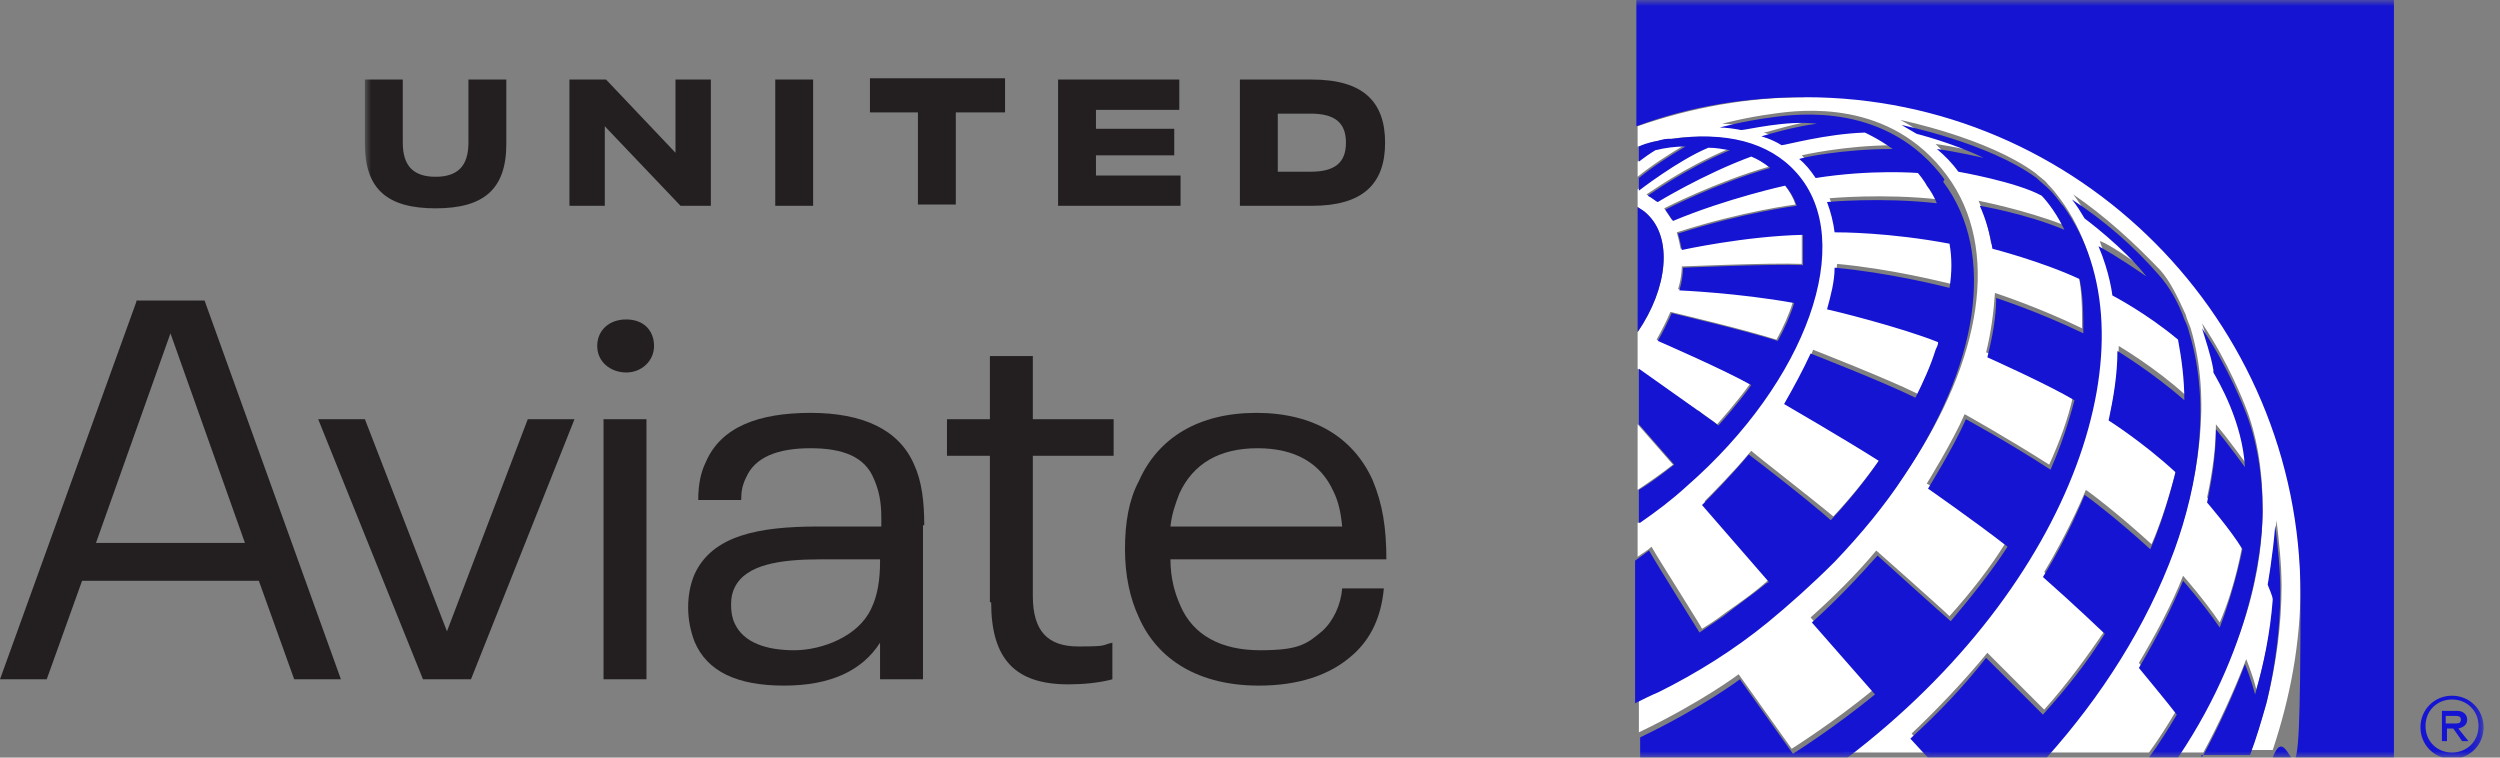 <?xml version="1.0" encoding="UTF-8"?>
<svg id="Layer_1" xmlns="http://www.w3.org/2000/svg" xmlns:xlink="http://www.w3.org/1999/xlink" version="1.1" viewBox="0 0 198 60">
  <rect x="0" y="0" width="198" height="60" fill="#808080" stroke="none"/>
  <!-- Generator: Adobe Illustrator 29.0.0, SVG Export Plug-In . SVG Version: 2.1.0 Build 186)  -->
  <defs>
    <style>
      .st0 {
        mask: url(#mask);
      }

      .st1 {
        fill: #fff;
      }

      .st1, .st2, .st3 {
        fill-rule: evenodd;
      }

      .st2 {
        fill: #231f20;
      }

      .st4 {
        mask: url(#mask-3);
      }

      .st5 {
        mask: url(#mask-4);
      }

      .st6 {
        mask: url(#mask-5);
      }

      .st7 {
        mask: url(#mask-7);
      }

      .st8 {
        mask: url(#mask-6);
      }

      .st9 {
        mask: url(#mask-1);
      }

      .st3 {
        fill: #1414d2;
      }

      .st10 {
        mask: url(#mask-22);
      }
    </style>
    <mask id="mask" x="28.9" y="0" width="167.8" height="60" maskUnits="userSpaceOnUse">
      <g id="mask-2">
        <polygon id="path-1" class="st1" points="28.9 0 196.7 0 196.7 60 28.9 60 28.9 0"/>
      </g>
    </mask>
    <mask id="mask-1" x="28.9" y="0" width="167.8" height="60" maskUnits="userSpaceOnUse">
      <g id="mask-21" data-name="mask-2">
        <polygon id="path-11" data-name="path-1" class="st1" points="28.9 0 196.7 0 196.7 60 28.9 60 28.9 0"/>
      </g>
    </mask>
    <mask id="mask-22" data-name="mask-2" x="28.9" y="0" width="167.8" height="60" maskUnits="userSpaceOnUse">
      <g id="mask-23" data-name="mask-2">
        <polygon id="path-12" data-name="path-1" class="st1" points="28.9 0 196.7 0 196.7 60 28.9 60 28.9 0"/>
      </g>
    </mask>
    <mask id="mask-3" x="28.9" y="0" width="167.8" height="60" maskUnits="userSpaceOnUse">
      <g id="mask-24" data-name="mask-2">
        <polygon id="path-13" data-name="path-1" class="st1" points="28.9 0 196.7 0 196.7 60 28.9 60 28.9 0"/>
      </g>
    </mask>
    <mask id="mask-4" x="28.9" y="0" width="167.8" height="60" maskUnits="userSpaceOnUse">
      <g id="mask-25" data-name="mask-2">
        <polygon id="path-14" data-name="path-1" class="st1" points="28.9 0 196.7 0 196.7 60 28.9 60 28.9 0"/>
      </g>
    </mask>
    <mask id="mask-5" x="28.9" y="0" width="167.8" height="60" maskUnits="userSpaceOnUse">
      <g id="mask-26" data-name="mask-2">
        <polygon id="path-15" data-name="path-1" class="st1" points="28.9 0 196.7 0 196.7 60 28.9 60 28.9 0"/>
      </g>
    </mask>
    <mask id="mask-6" x="28.9" y="0" width="167.8" height="60" maskUnits="userSpaceOnUse">
      <g id="mask-27" data-name="mask-2">
        <polygon id="path-16" data-name="path-1" class="st1" points="28.9 0 196.7 0 196.7 60 28.9 60 28.9 0"/>
      </g>
    </mask>
    <mask id="mask-7" x="28.9" y="0" width="167.8" height="60" maskUnits="userSpaceOnUse">
      <g id="mask-28" data-name="mask-2">
        <polygon id="path-17" data-name="path-1" class="st1" points="28.9 0 196.7 0 196.7 60 28.9 60 28.9 0"/>
      </g>
    </mask>
  </defs>
  <path id="Fill-1" class="st2" d="M10.8,23.9L0,53.8h3.7l2.8-7.8h14l2.8,7.8h3.7l-10.8-30h-5.4ZM13.5,26.4h0l5.9,16.6H7.6l5.9-16.6Z"/>
  <polygon id="Fill-2" class="st2" points="25.2 33.2 28.9 33.2 35.4 50 41.8 33.2 45.5 33.2 37.3 53.8 33.5 53.8 25.2 33.2"/>
  <g id="Group-12">
    <g class="st0">
      <path id="Fill-3" class="st2" d="M47.8,53.8h3.4v-20.6h-3.4v20.6ZM47.3,27.4c0-1.2.9-2.1,2.3-2.1s2.2.9,2.2,2.1-1,2.1-2.2,2.1-2.3-.8-2.3-2.1h0Z"/>
    </g>
    <g class="st9">
      <path id="Fill-5" class="st2" d="M69,48.2c.5-1,.7-2.3.7-3.7v-.2h-4.7c-3.2,0-5.9.4-6.8,2.2-.2.4-.3.8-.3,1.4s.1,1.1.3,1.5c.7,1.5,2.5,2.1,4.7,2.1s5.1-1.1,6.1-3.3M73.1,41.6v12.2h-3.4v-2.9c-1.4,2.2-3.9,3.4-7.6,3.4s-6.1-1.1-7.1-3.5c-.3-.8-.5-1.7-.5-2.7s.2-1.9.5-2.6c1.4-3.1,5.1-3.8,9.8-3.8h5v-.7c0-1.3-.2-2.2-.6-3.1-.7-1.7-2.4-2.4-5-2.4s-4.4.7-5.1,2.3c-.3.6-.4,1.1-.4,1.8h-3.4c0-1.2.2-2.2.6-3,1.2-2.8,4.2-3.9,8.3-3.9s7,1.3,8.2,4.1c.6,1.3.8,2.9.8,4.8"/>
    </g>
    <g class="st10">
      <path id="Fill-6" class="st2" d="M78.4,47.7v-11.6h-3.4v-2.9h3.4v-5h3.4v5h6.4v2.9h-6.4v11.1c0,2.8,1.2,4,3.6,4s1.8-.1,2.7-.3v2.9c-1.1.3-2.4.4-3.5.4-4.2,0-6.1-2-6.1-6.5"/>
    </g>
    <g class="st4">
      <path id="Fill-7" class="st2" d="M93.4,39.1c-.3.8-.6,1.6-.7,2.6h13.6c-.1-1.1-.3-2-.7-2.8-1-2.2-3-3.4-6-3.4s-5.1,1.2-6.2,3.6M106.2,46.6h3.4c-.2,2.2-1,4-2.5,5.3-1.8,1.6-4.3,2.4-7.4,2.4-4.7,0-8-2-9.5-5.4-.7-1.5-1.1-3.3-1.1-5.4s.3-3.9,1.1-5.4c1.5-3.4,4.7-5.4,9.3-5.4s7.7,2,9.2,5.3c.8,1.9,1.1,3.8,1.1,6.3h-17.1c0,1.4.3,2.6.8,3.7,1,2.3,3.2,3.5,6.3,3.5s3.7-.5,4.9-1.5c.9-.8,1.5-2.1,1.6-3.4"/>
    </g>
    <g class="st5">
      <path id="Fill-8" class="st2" d="M68.8,8.9h3.9v7.3h3v-7.3h3.9v-2.7h-10.7v2.7ZM86.8,12.3h6.2v-2.1h-6.2v-1.5h6.6v-2.4h-9.6v10h9.7v-2.4h-6.7v-1.5ZM101.2,13.6h2.6c1.9,0,2.8-.7,2.8-2.3s-.9-2.3-2.8-2.3h-2.6v4.6ZM98.2,6.3h5.7c4,0,5.8,1.7,5.8,5s-1.8,5-5.8,5h-5.7V6.3ZM61.4,16.3h3V6.3h-3v10ZM53.5,12.1l-5.5-5.8h-2.9v10h2.8v-6.3l6,6.3h2.4V6.3h-2.8v5.8ZM28.9,11.4v-5.1h3v5c0,1.9.9,2.7,2.6,2.7s2.6-.8,2.6-2.7v-5h3v5.1c0,3.6-1.8,5.1-5.6,5.1s-5.6-1.5-5.6-5.1h0Z"/>
    </g>
    <g class="st6">
      <path id="Fill-9" class="st1" d="M143,7.7c-4.5,0-9,.8-13.3,2.3h0v1.6c.3,0,.7-.2,1.3-.4.3,0,.6-.1,1-.2.1,0,.2,0,.3,0,4.2-.6,7.8.3,9.9,2.7,4.7,5.4.8,16.5-8.7,24.8-1.2,1.1-2.5,2-3.7,2.9,0,0,0,0-.1,0v2.7c.4-.3.8-.5,1.1-.8.5.9,4,6.4,4,6.5.3-.2,1-.6,1.9-1.3,1-.7,2.3-1.6,3.4-2.6,0,0,.1,0,.2-.1l-5.3-6.1c.5-.5,2.3-2.3,3.7-4,.3.3,4.7,3.7,6.5,5.2,1.4-1.5,2.7-3.1,3.8-4.7-2.4-1.6-7.5-4.5-7.5-4.5.8-1.3,1.6-2.7,2.1-4,0,0,5.9,2.3,8.3,3.5.6-1.3,1.2-2.6,1.6-3.8,0-.2.1-.4.2-.6-3-1.2-8.3-2.5-8.8-2.6.3-1.1.5-2.3.6-3.3,4.3.4,8.2,1.4,9.1,1.6.1-1.2.1-2.4,0-3.5-4.8-.9-8.6-.9-9.1-.9-.1-.9-.3-1.7-.6-2.4,0,0,4.3-.4,8.7.1-.2-.5-.5-1-.8-1.4-.2-.3-.7-1-.7-1,0,0-3.8-.3-8.1.4-.4-.6-.9-1.1-1.3-1.5,0,0,3.4-.8,7.4-.8-1.1-.8-2.2-1.3-2.2-1.3-3.1,0-6.3.9-6.6,1-.9-.5-1.6-.7-1.6-.7,0,0,0,0,0,0,0,0,0,0,0,0,.2,0,2.6-.8,4.4-1h0c-2.4-.3-5.6.4-6,.5-.5-.1-1.2-.2-1.7-.2,0,0,1.8-.5,4.1-.8,2.1-.3,9.2-1.2,13.7,4.9,4.3,5.8,2.7,14.7-3.1,23.3-1.5,2.3-3.4,4.6-5.5,6.8-1.8,1.9-3.6,3.5-5.3,4.8-2.7,2.1-5.6,4-8.6,5.5-.6.3-1.2.6-1.9.9v2.8c5-2.4,7.9-4.6,7.9-4.6l4.2,5.9s3.2-2,6.5-4.7h0s0,0,0,0l-5-5.7h0c1.9-1.7,3.7-3.5,5.2-5.3,0,0,5.2,4.6,5.8,5.2,1.7-1.9,3.2-3.8,4.5-5.9-2.7-2.2-6.2-4.6-6.3-4.6h0s0,0,0,0c0,0,2.1-3.4,3-5.5,0,0,3.4,1.9,6.7,4,.8-1.8,1.5-3.6,1.9-5.5-2.1-1.3-6.9-3.4-6.9-3.4.4-1.6.6-3.2.7-4.7,0,0,3.4,1.1,6.9,2.8,0-1.5,0-2.9-.3-4.3-2.9-1.4-6.9-2.4-6.9-2.4-.2-1.2-.5-2.3-1-3.4,0,0,3.6.7,6.7,1.9-.8-1.7-1.8-2.7-1.8-2.7-2-1.1-6.6-1.9-6.6-1.9-.5-.6-1.1-1.2-1.7-1.8,1.4.2,3.7.7,3.7.7-2.5-1.2-5.3-1.9-5.3-1.9,0,0-.6-.4-1.2-.7,0,0,6.9,1.4,10.7,4.2.3.3.7.5,1,.9.4.4.7.8,1,1.2,7.5,10.2,1,30-17.2,43.8h6.8c-.4-.4-1.3-1.4-1.4-1.5,2.1-2,4.1-4.1,6-6.4l4.5,4.5h0c1.8-2,3.4-4.2,4.9-6.4,0,0-2.4-2.3-4.9-4.5,2-3.3,3.3-6.5,3.3-6.5.2.1,2.7,2,5.2,4.3,1.2-2.7,2-6.1,2-6.1-2.6-2.4-5.3-4.1-5.3-4.1.4-1.8.7-3.7.7-5.5,0,0,2.9,1.7,5.3,3.9,0-1.6-.1-3.2-.5-4.8-2.4-2.1-5.2-3.5-5.2-3.5,0,0-.3-1.8-1.1-3.9,0,0,0,0,0,0,.2,0,1.5.7,3.8,2.4-1.8-2.3-4.9-4.6-4.9-4.6-.3-.5-.6-1-1-1.5,2.5,1.7,4.8,3.8,6.9,6,.8.9,1.4,2.2,2,3.5.1.4.3.8.4,1.1,1.7,5.7.6,12-1.2,17.2-2.2,6-5.8,11.6-10.1,16.4h8c.8-1.1,1.5-2.2,2.2-3.4-.5-.8-3-3.7-3-3.7,1.3-2.2,2.6-4.6,3.5-6.9,0,0,1.6,1.8,2.9,3.7,1.3-3,1.8-6.2,1.8-6.2-.9-1.4-2.8-3.7-2.8-3.7.4-1.9.7-3.9.7-5.8,1,1.2,2.3,3,2.3,3,0,0,0,0,0,0-.2-3.6-2.1-6.8-2.5-7.5,0,0,0-.1,0-.2-.2-1.2-.7-2.6-.9-3.3,2.1,3.1,3.4,6.5,3.4,6.5.9,2.2,1.4,5,1.4,8s-.3,10-6.7,19.5h2c1.2-2.2,2.5-5,3.4-7.4,0,0,0,0,0,0,0,0,.5,1.2.8,2.4.7-2.4,1.2-4.9,1.4-7.5h0c0-.3-.3-.9-.4-1.2,0,0,.4-2.2.6-4.7.2,1.7.4,3.5.4,5.2,0,3-.4,6-1.1,8.9-.4,1.4-.8,2.8-1.3,4.1h1.7c1.4-4.2,2.2-8.5,2.2-12.9,0-21.7-17.6-39.4-39.2-39.4h0ZM129.7,33.6v5.2c.9-.6,1.9-1.3,2.8-2l-2.8-3.2ZM131,11.9c-.4.3-.9.6-1.3.9v1.2c1.1-.9,2.5-1.8,3.7-2.5-.8,0-1.6.2-2.4.3h0ZM134.5,32.6c-1.4-1-4.8-3.4-4.8-3.4v-2.9c2.4-3.5,2.8-7.5.7-9.4-.2-.2-.4-.3-.7-.5v-1.4h0s3.1-2.4,5.5-3.4c.6,0,1.1.1,1.7.2-3.6,1.5-6.3,3.5-6.5,3.6.4.2.7.5.8.5,0,0,3.6-2.2,7.4-3.6.5.2,1,.5,1.5.9-4.2,1.2-8.3,3.3-8.3,3.3.2.3.4.6.6.9,0,0,0,0,0,0,4.3-1.8,8.9-2.8,8.9-2.8.4.5.7,1,.9,1.6,0,0-4.1.5-9.4,2.2.2.7.3,1.3.3,1.3,0,0,5-1.1,9.6-1.2,0,.7,0,1.6,0,2.4-2.7-.1-9.2.2-9.5.2,0,0,0,.9-.3,1.8,0,0,4.7.2,9.1,1-.3,1-.8,2.1-1.3,3-2.9-.9-7.2-1.9-8.4-2.2-.3.7-.7,1.5-1.1,2.2,0,0,5.3,2.3,7.4,3.5h0,0c-.9,1.3-2.6,3.2-2.6,3.2-.5-.4-1-.7-1.5-1.1h0Z"/>
    </g>
    <g class="st8">
      <path id="Fill-10" class="st3" d="M143,7.7c21.6,0,39.2,17.7,39.2,39.4s-.7,8.8-2.2,12.9h9.6V0h-60v10h0c4.3-1.6,8.7-2.3,13.3-2.3h0ZM129.7,26.3c2.4-3.5,2.8-7.5.7-9.4-.2-.2-.4-.3-.7-.5v9.9ZM142.3,13.7c-2.2-2.5-5.7-3.3-9.9-2.7-.1,0-.2,0-.3,0-.3,0-.6.1-1,.2-.6.1-1.1.3-1.3.4v1.2c.4-.3.8-.6,1.3-.9.8-.2,1.6-.3,2.4-.3-1.2.7-2.6,1.6-3.7,2.5v1h0s3.1-2.4,5.5-3.4c.6,0,1.1.1,1.7.2-3.6,1.5-6.3,3.5-6.5,3.6.4.2.7.5.8.5,0,0,3.6-2.2,7.4-3.6.5.2,1,.5,1.5.9-4.2,1.2-8.3,3.3-8.3,3.3.2.3.4.6.6.9,0,0,0,0,0,0,4.3-1.8,8.9-2.8,8.9-2.8.4.5.7,1,.9,1.6,0,0-4.1.5-9.4,2.2.2.7.3,1.3.3,1.3,0,0,5-1.1,9.6-1.2,0,.7,0,1.6,0,2.4-2.7-.1-9.2.2-9.5.2,0,0,0,.9-.3,1.8,0,0,4.7.2,9.1,1-.3,1-.8,2.1-1.3,3-2.9-.9-7.2-1.9-8.4-2.2-.3.7-.7,1.5-1.1,2.2,0,0,5.3,2.3,7.4,3.5h0,0c-.9,1.3-2.6,3.2-2.6,3.2-.5-.4-1-.7-1.5-1.1-1.4-1-4.8-3.4-4.8-3.4v4.4l2.8,3.2c-.9.7-1.8,1.4-2.8,2v2.6s0,0,.1,0c1.3-.9,2.5-1.8,3.7-2.9,9.5-8.3,13.5-19.4,8.7-24.8h0ZM154,14.2c-4.5-6.1-11.6-5.2-13.7-4.9-2.3.3-4.1.8-4.1.8.5,0,1.2.1,1.7.2.4,0,3.6-.8,6-.5h0c-1.7.2-4.1.9-4.4,1,0,0,0,0,0,0,0,0,0,0,0,0,0,0,.8.2,1.6.7.3,0,3.5-.9,6.6-1,0,0,1.1.5,2.2,1.3-4,0-7.3.7-7.4.8.5.4.9.9,1.3,1.5,4.4-.7,8.1-.4,8.1-.4,0,0,.5.6.7,1,.3.4.6.9.8,1.4-4.4-.5-8.7-.1-8.7-.1.3.8.5,1.6.6,2.4.5,0,4.3,0,9.1.9.2,1.1.2,2.3,0,3.5-.8-.2-4.8-1.2-9.1-1.6,0,1.1-.3,2.2-.6,3.3.5.1,5.8,1.4,8.8,2.6,0,.2-.1.4-.2.6-.4,1.3-1,2.6-1.6,3.8-2.4-1.2-8.3-3.5-8.3-3.5-.6,1.3-1.3,2.6-2.1,4,0,0,5,2.9,7.5,4.5-1.1,1.6-2.4,3.2-3.8,4.7-1.8-1.6-6.2-5-6.5-5.2-1.4,1.7-3.2,3.5-3.7,4l5.3,6.1s0,0-.2.1c-1.1.9-2.4,1.8-3.4,2.6-.9.6-1.6,1.1-1.9,1.3,0,0-3.5-5.6-4-6.5-.4.3-.8.6-1.1.8v11.3c.6-.3,1.2-.6,1.9-.9,3-1.5,5.9-3.3,8.6-5.5,1.7-1.4,3.5-3,5.3-4.8,2.1-2.2,4-4.5,5.5-6.8,5.8-8.6,7.4-17.6,3.1-23.3h0ZM163.3,16.2c-.3-.4-.6-.8-1-1.2-.3-.3-.7-.6-1-.9-3.8-2.8-10.7-4.2-10.7-4.2.7.4,1.2.7,1.2.7,0,0,2.8.7,5.3,1.9,0,0-2.2-.5-3.7-.7.6.5,1.2,1.1,1.7,1.8,0,0,4.6.8,6.6,1.9,0,0,1,1,1.8,2.7-3.1-1.3-6.7-1.9-6.7-1.9.5,1.1.8,2.2,1,3.4,0,0,3.9,1,6.9,2.4.3,1.4.3,2.8.3,4.3-3.5-1.7-6.9-2.8-6.9-2.8,0,1.5-.3,3.1-.7,4.7,0,0,4.7,2.1,6.9,3.4-.5,1.9-1.1,3.7-1.9,5.5-3.2-2.1-6.7-4-6.7-4-.9,2.1-3,5.5-3,5.5h0c0,0,3.6,2.5,6.3,4.6-1.3,2-2.9,4-4.5,5.9-.6-.5-5.8-5.2-5.8-5.2-1.6,1.8-3.3,3.6-5.2,5.3h0l5,5.7s0,0,0,0h0c-3.3,2.7-6.5,4.7-6.5,4.7l-4.2-5.9s-2.9,2.2-7.9,4.6v1.7h16.3c18.2-13.8,24.7-33.5,17.2-43.8h0ZM162.1,60c4.3-4.8,7.9-10.4,10.1-16.4,1.9-5.2,2.9-11.6,1.2-17.2-.1-.4-.2-.7-.4-1.1-.5-1.4-1.2-2.6-2-3.5-2-2.3-4.3-4.3-6.9-6,.4.5.7,1,1,1.5,0,0,3.1,2.3,4.9,4.6-2.3-1.6-3.6-2.3-3.8-2.4,0,0,0,0,0,0,.9,2.1,1.1,3.9,1.1,3.9,0,0,2.7,1.4,5.2,3.5.3,1.6.5,3.2.5,4.8-2.5-2.2-5.3-3.9-5.3-3.9,0,1.8-.3,3.7-.7,5.5,0,0,2.7,1.7,5.3,4.1,0,0-.8,3.4-2,6.1-2.5-2.3-5-4.2-5.2-4.3,0,0-1.3,3.3-3.3,6.5,2.5,2.2,4.9,4.5,4.9,4.5-1.4,2.3-3.1,4.4-4.9,6.4h0s-4.5-4.5-4.5-4.5c-1.8,2.3-3.8,4.4-6,6.4.1.1,1,1.1,1.4,1.5h9.3ZM170.2,60h2.3c6.4-9.5,6.7-17.9,6.7-19.5,0-3-.5-5.8-1.4-8,0,0-1.3-3.4-3.4-6.5.2.7.7,2.1.9,3.3,0,0,0,.2,0,.2.4.7,2.3,3.9,2.5,7.5,0,0,0,0,0,0,0,0-1.3-1.8-2.3-3,0,2-.3,3.9-.7,5.8,0,0,1.9,2.2,2.8,3.7,0,0-.6,3.1-1.8,6.2-1.3-1.9-2.9-3.7-2.9-3.7-1,2.4-2.2,4.7-3.5,6.9,0,0,2.4,2.9,3,3.7-.7,1.2-1.4,2.3-2.2,3.4h0ZM174.4,60c1.2-2.2,2.5-5,3.4-7.4,0,0,0,0,0,0,0,0,.5,1.2.8,2.4.7-2.4,1.2-4.9,1.4-7.5h0c0-.3-.3-.9-.4-1.2,0,0,.4-2.2.6-4.7.2,1.7.4,3.5.4,5.2,0,3-.4,6-1.1,8.9-.4,1.4-.8,2.8-1.3,4.1h-3.9Z"/>
    </g>
    <g class="st7">
      <path id="Fill-11" class="st3" d="M194.2,55.1c-1.4,0-2.5,1.1-2.5,2.5s1.1,2.5,2.5,2.5,2.5-1.1,2.5-2.5-1.1-2.5-2.5-2.5h0ZM194.2,55.4c1.2,0,2.1.9,2.1,2.1s-.9,2.1-2.1,2.1-2.1-.9-2.1-2.1.9-2.1,2.1-2.1h0ZM193.4,56.3h1.2c.5,0,.8.3.8.7s-.3.6-.7.7l.8,1h-.5l-.7-1h-.5v1h-.4v-2.4ZM193.7,56.6v.7h.8c.3,0,.4-.1.4-.3s-.1-.3-.4-.3h-.8Z"/>
    </g>
  </g>
</svg>